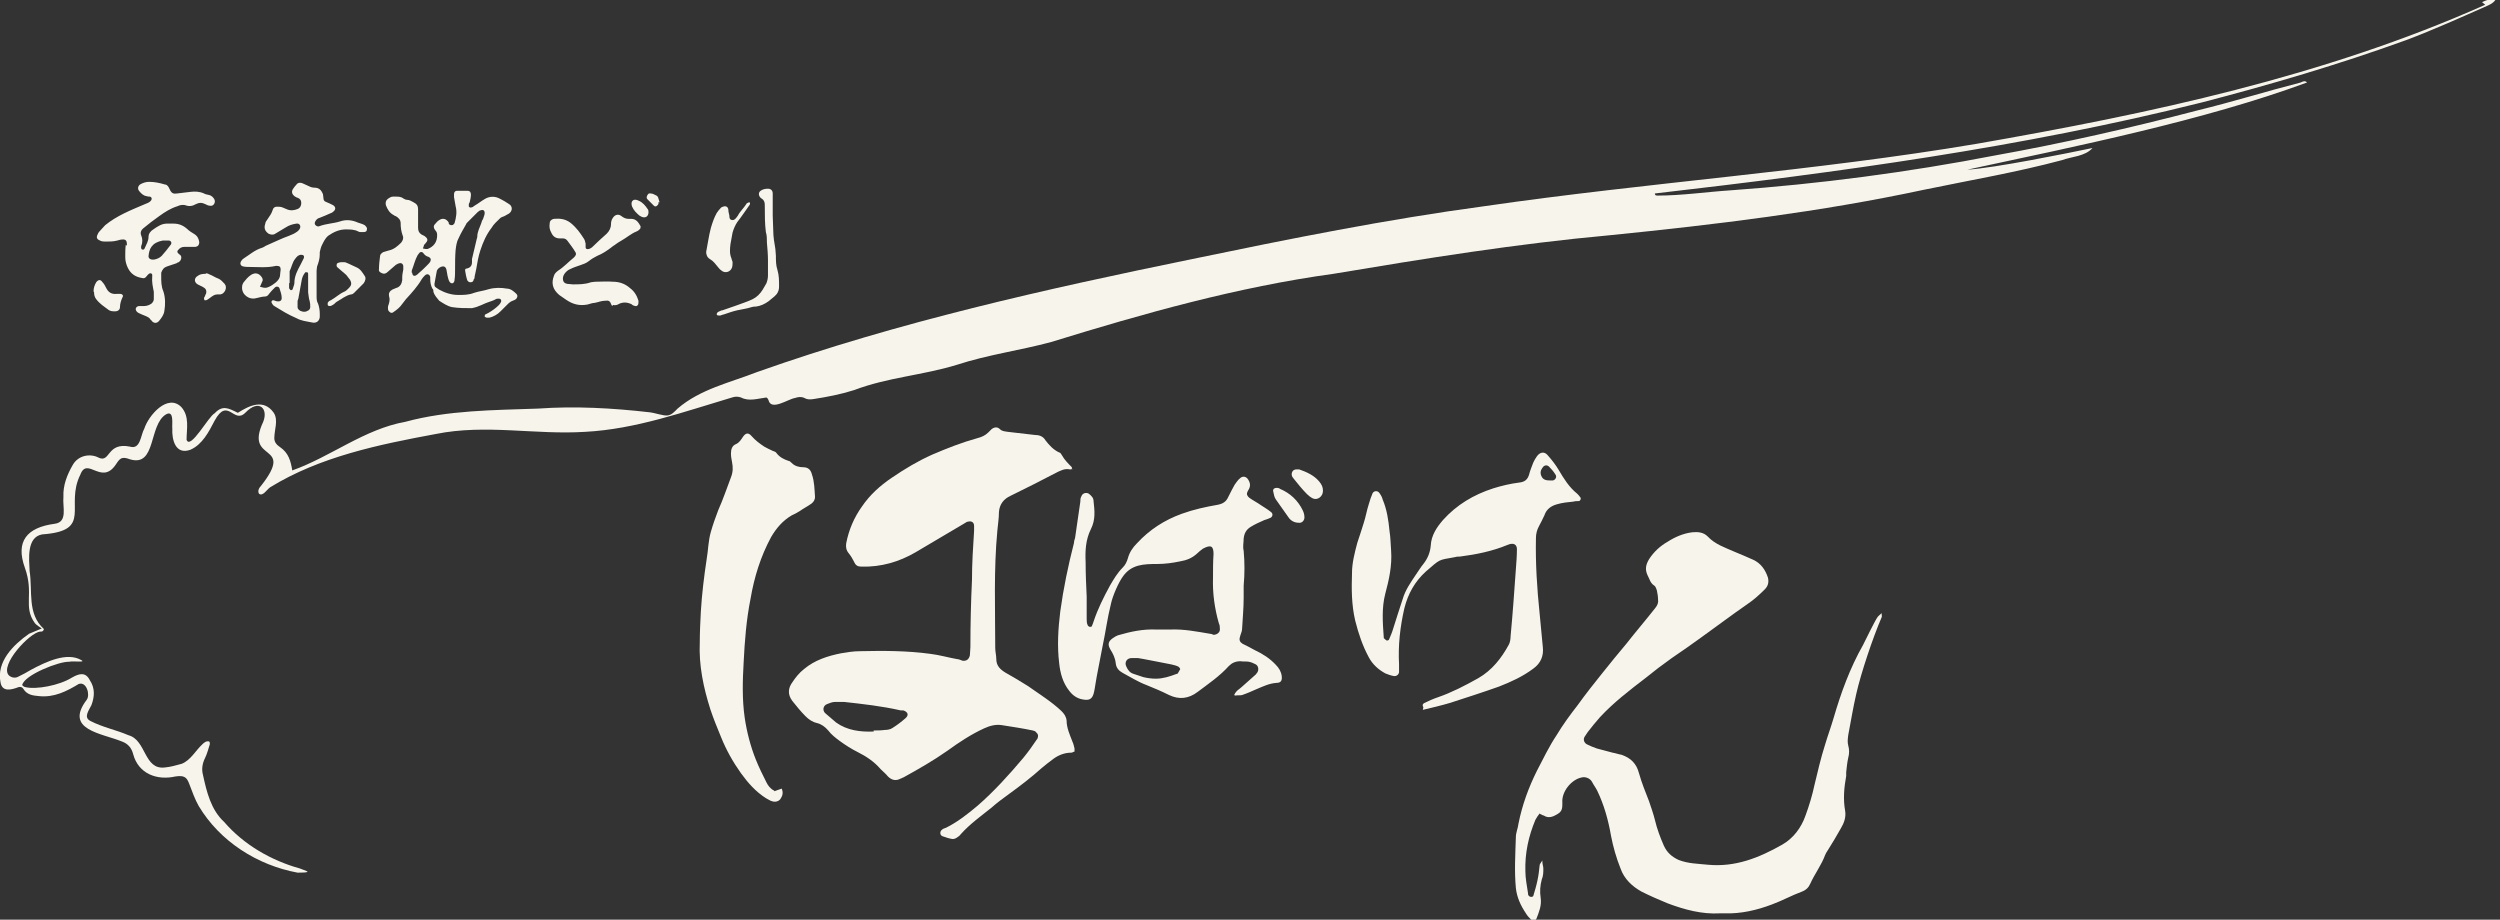 <svg xmlns="http://www.w3.org/2000/svg" width="166.9mm" height="61.4mm" version="1.1" viewBox="0 0 473 174"><rect x="0" y="0" width="473" height="174" fill="#333333" stroke="none"/><defs><style>.cls-1{fill:#f7f4ec}</style></defs><g><g id="_レイヤー_1" data-name="レイヤー_1"><g><g><g><path class="cls-1" d="M202.9 88.7c-.2 0-.4.2-.5.1-.9-.2-1.7.2-2.5.6-2.9 1.5-5.8 3-8.7 4.4-1.3.6-2.1 1.6-2.2 3.1 0 1.2-.2 2.3-.3 3.5-.7 7.4-.4 14.8-.4 22.2 0 .7.2 1.4.2 2.1 0 1.3.8 2 1.8 2.6 1.4.8 2.8 1.6 4.2 2.5 2.1 1.5 4.4 2.9 6.3 4.7.5.5.9 1 1 1.8 0 1.4.6 2.7 1.1 4 .2.4.3.9.4 1.3v.6c-.2 0-.4.2-.6.2-1.2 0-2.3.4-3.3 1.1-.8.6-1.6 1.2-2.3 1.8-2 1.8-4.1 3.4-6.3 5-1.1.8-2.2 1.6-3.2 2.5-2 1.6-4.1 3.1-5.8 5-.2.3-.5.5-.8.7-.3.2-.7.3-1 .2-.6-.1-1.1-.3-1.7-.5-.5-.2-.5-.9-.1-1.2.2-.2.5-.3.8-.4 2.2-1.1 4.1-2.6 6-4.2 3.1-2.7 5.9-5.8 8.6-9 .9-1.1 1.7-2.2 2.5-3.4.2-.2.3-.5.3-.8 0-.3-.2-.5-.4-.7-.1-.2-.4-.2-.6-.3-1.9-.4-3.9-.7-5.8-1-1.2-.2-2.3.1-3.4.6-2.4 1.1-4.7 2.6-6.9 4.2-2.7 1.9-5.5 3.5-8.4 5.1-.2 0-.3.2-.5.2-.9.5-1.7.3-2.4-.4-.4-.5-.9-.9-1.4-1.4-1.2-1.4-2.7-2.4-4.3-3.2-1.2-.6-2.3-1.3-3.4-2.1-.8-.6-1.6-1.2-2.2-2-.6-.7-1.3-1.2-2.1-1.4-.9-.2-1.6-.7-2.2-1.3-.9-.9-1.7-1.9-2.5-2.9-.9-1.2-.8-2.4 0-3.5.6-.9 1.3-1.8 2.2-2.5 2-1.7 4.5-2.5 7-3 1.2-.2 2.4-.4 3.6-.4 4.4-.1 8.9-.1 13.3.5 1.7.2 3.4.7 5.1 1 .3 0 .7.2 1 .3.7.1 1.2-.2 1.4-1 0-.5.1-1 .1-1.6 0-4.2.1-8.5.3-12.7 0-3.1.2-6.2.4-9.3v-.9c0-.7-.5-1-1.2-.8-.2 0-.4.2-.6.3-3.1 1.8-6.2 3.7-9.3 5.5-3.1 1.8-6.5 2.8-10.2 2.7-.7 0-1.1-.2-1.4-.9-.3-.6-.6-1.1-1-1.6-.5-.6-.6-1.2-.5-1.9.5-2.6 1.5-4.9 3-7 1.5-2.2 3.4-3.9 5.6-5.4 2.5-1.7 5-3.2 7.7-4.4 2.8-1.2 5.6-2.3 8.5-3.1.8-.2 1.5-.5 2.1-1.1l.6-.6c.5-.4 1.1-.5 1.6 0 .4.4.9.4 1.5.5 1.7.2 3.5.4 5.2.6.8 0 1.5.3 1.9 1 .7.9 1.5 1.8 2.6 2.3.2 0 .4.3.5.5.5.9 1.2 1.6 1.9 2.3v.5zm-37.6 49.5c.7 0 1.4 0 2.1-.1.5 0 1.1-.1 1.5-.4.8-.5 1.6-1.1 2.4-1.8.7-.6.5-1.2-.4-1.5h-.5c-3.5-.8-7.1-1.2-10.7-1.6H158c-.5 0-1 .2-1.5.4-.8.3-.9 1.2-.4 1.7l2.1 1.8c2.1 1.5 4.6 1.8 7.1 1.7zM291.3 153.9c-.3.4-.6.8-.8 1.2-1.3 3.1-2 6.3-1.9 9.7 0 1.4.3 2.8.5 4.2 0 .2 0 .4.2.5 0 .1.3.2.4.2.1 0 .4-.1.4-.2.3-1 .6-2 .8-3 .2-.9.3-1.8.4-2.8 0-.2.2-.4.5-.9 0 .7.2 1.1.2 1.5 0 .7 0 1.4-.3 2.1-.3 1.1-.4 2.3-.2 3.5.2 1.4-.3 2.6-.8 3.9-.2.4-.7.5-1 .2-.4-.4-.7-.7-1-1.2-1-1.5-1.7-3-1.9-4.8-.3-3.2-.1-6.4 0-9.6 0-.9.4-1.7.5-2.6.7-3.5 1.9-6.8 3.5-10 1.2-2.3 2.3-4.6 3.7-6.7 1.2-2 2.6-3.9 4-5.7 1.5-2.1 3.1-4.1 4.7-6.1 1.5-1.9 3-3.7 4.5-5.5 1.8-2.3 3.7-4.5 5.5-6.8.4-.5.6-1 .5-1.6 0-.5-.1-1.1-.2-1.6-.1-.4-.3-.9-.5-1-.8-.5-.9-1.3-1.3-2-.5-1.1-.3-2 .3-3 .9-1.4 2.1-2.5 3.5-3.3 1.4-.9 3-1.6 4.7-1.8 1.1-.1 2.1 0 2.9.8 1.4 1.5 3.3 2.1 5.1 2.9 1.2.5 2.4 1 3.5 1.5 1.5.7 2.3 1.9 2.8 3.4.2.9 0 1.6-.6 2.2-1 1-2.1 2-3.3 2.8-2.9 2-5.8 4.2-8.6 6.2-1.9 1.4-3.8 2.7-5.7 4-1.7 1.2-3.4 2.5-5 3.8-3 2.3-6 4.6-8.6 7.4-.8.9-1.6 1.9-2.3 2.8l-.6.9c-.3.5-.1 1.1.4 1.4.6.3 1.3.6 1.9.8 1 .3 2 .5 3 .8.6.1 1.1.3 1.7.4 1.7.6 2.8 1.6 3.3 3.5.5 1.8 1.2 3.5 1.9 5.3.4 1.2.8 2.3 1.1 3.5.4 1.7 1 3.3 1.7 4.9.6 1.3 1.5 2.1 2.8 2.7 1.8.7 3.6.7 5.5.9 5.2.5 9.7-1.3 14.1-3.8 2.1-1.2 3.6-3.2 4.4-5.5.7-1.9 1.3-3.9 1.7-5.8.6-2.5 1.2-5.1 2-7.6.5-1.7 1.1-3.3 1.6-5 1.4-4.8 3.1-9.5 5.6-13.9.4-.8 2.2-4.5 2.7-5.2.1-.2.4-.4.8-.8 0 .4.1.7 0 .8-1.6 3.7-3.9 10.5-4.8 14.5-.6 2.6-1 5.1-1.5 7.7-.1.7-.2 1.4 0 2.1.2.7.2 1.5 0 2.2-.2.9-.3 1.8-.4 2.8v.7c-.4 2.2-.6 4.4-.2 6.6.2 1.2-.2 2.3-.8 3.3-.8 1.4-1.6 2.8-2.5 4.2-.2.3-.4.6-.5.9-.7 1.9-2 3.6-2.8 5.4-.3.7-.8 1.2-1.6 1.5-1.9.7-3.7 1.7-5.6 2.4-2.9 1.1-5.9 1.8-9 1.7h-.9c-3.4.2-6.7-.7-9.9-1.9-1.7-.7-3.3-1.4-4.9-2.2-1.8-1-3.3-2.4-4-4.4-.8-2-1.4-4.1-1.8-6.2-.5-2.9-1.3-5.8-2.6-8.5-.3-.6-.7-1.1-1-1.7-.4-.7-1.3-1-2-.8-1.9.4-3.8 2.7-3.6 4.8 0 .9 0 1.6-.9 2.1-.8.5-1.7.9-2.6.3-.1 0-.3-.1-.7-.3z"/><path class="cls-1" d="M233.5 131.5c.4-.9 1-1.1 1.4-1.5l2.7-2.4c.1-.1.2-.3.3-.4.3-.5.2-1.2-.3-1.5-.4-.2-.8-.4-1.3-.5-.5-.1-1 0-1.6-.1-.9 0-1.6.3-2.2.9-1.7 1.9-3.9 3.4-5.9 4.9-1.7 1.3-3.5 1.5-5.4.6-1.4-.7-2.8-1.3-4.3-1.9-1.6-.6-3-1.5-4.5-2.3-.7-.4-1.2-.9-1.3-1.8-.1-1-.5-1.8-1-2.6-.6-1-.4-1.6.5-2.2.3-.2.6-.4.9-.5 2.4-.7 4.7-1.2 7.2-1.1h2.8c2.5-.1 5 .4 7.4.8.2 0 .5.1.7.2.6 0 1.2-.4 1.2-1 0-.4 0-.8-.2-1.2-.8-2.8-1.2-5.7-1.1-8.6 0-1.5 0-3 .1-4.5 0-1.5-.5-1.8-2-1-.4.3-.8.6-1.2 1-.9.8-1.9 1.2-3.1 1.4-1.4.3-2.9.5-4.3.5-2.7 0-4.9.1-6.5 2.3-.9 1.2-2 3.8-2.3 5.2-.7 2.8-1 5.3-1.6 8.1-.4 1.9-.7 3.8-1.1 5.7-.2 1-.3 2-.5 2.9-.3 1.4-.9 1.7-2.3 1.4-1-.2-1.8-.8-2.4-1.6-1.2-1.5-1.7-3.3-1.9-5.2-.4-3.3-.2-6.5.2-9.8.6-4.4 1.5-8.7 2.6-13 0-.3.1-.6.2-.9.3-2.3.7-4.6 1-6.9 0-.3 0-.7.2-1 .2-.6.9-.8 1.4-.5.5.4.9.8.9 1.4.2 1.8.4 3.5-.5 5.3-1 2-1.1 4.1-1 6.3 0 2.2.1 4.3.2 6.5v4.2c0 .4 0 .8.2 1.2 0 .1.3.3.4.3.1 0 .4 0 .4-.2.1-.2.2-.5.3-.8.8-2.4 1.9-4.6 3.1-6.8.7-1.2 1.4-2.4 2.4-3.4.5-.5.8-1.1 1-1.8.3-1.1.9-2 1.7-2.8 2.4-2.6 5.2-4.4 8.5-5.6 2.2-.8 4.5-1.3 6.8-1.7 1-.2 1.6-.6 2-1.5.4-.8.8-1.6 1.2-2.3.3-.4.6-.9 1-1.2.5-.5 1.2-.4 1.6.3.3.5.4 1 .2 1.5-.1.3-.3.5-.4.8-.2.4 0 .8.4 1.1.7.5 1.5.9 2.2 1.4.6.4 1.3.8 1.9 1.3.4.3.3.9-.2 1.1-.4.2-.8.3-1.1.4-.9.4-1.8.8-2.6 1.3s-1.2 1.2-1.3 2.2c0 .8-.2 1.5 0 2.3.2 2.2.2 4.4 0 6.6v2.3c0 2-.2 4-.3 5.9 0 .5-.3 1-.4 1.5-.2.6 0 1 .5 1.3.8.4 1.6.8 2.3 1.2 1.5.7 2.9 1.6 4 2.8.6.6 1 1.3 1.1 2.1.1.8-.1 1.3-1 1.3-1.4.1-2.6.7-3.8 1.2-.9.4-1.8.8-2.7 1.1-.3.1-.8 0-1.3.1zm-18.3-7h-1.1c-.9 0-1.4.8-1 1.6.3.7.7 1.2 1.4 1.4l1.8.6c.8.2 1.6.3 2.4.3 1.3 0 2.6-.4 3.9-.9.1 0 .2 0 .3-.2.1-.2.3-.5.4-.7 0-.1-.2-.4-.4-.5-.4-.2-.9-.3-1.3-.4-1.4-.3-2.7-.5-4.1-.8-.9-.2-1.7-.3-2.2-.4zM269.3 133.8c-.3-.5 0-.7.2-.8.8-.4 1.7-.8 2.6-1.1 2.6-.9 5.1-2.2 7.6-3.6 2.6-1.5 4.4-3.8 5.8-6.4.2-.4.3-1 .3-1.5.4-4.2.7-8.5 1-12.7.1-1.3.2-2.6.2-3.8 0-.7-.4-1.1-1.1-1-.2 0-.4.1-.7.2-2.9 1.2-5.9 1.8-9 2.2-.3 0-.6 0-.9.1-3.3.6-2.7.3-5.5 2.7-2.1 1.9-3.4 4.2-4.1 7-.8 3.5-1.2 7-1 10.6v1.4c0 .5-.5.9-1 .8-.6-.1-1.1-.3-1.6-.5-1.3-.7-2.4-1.7-3.1-3-1.2-2.2-2-4.6-2.6-7-.7-3-.7-6-.6-9 0-1.9.5-3.8 1-5.7.4-1.2.8-2.4 1.2-3.7.4-1.2.6-2.5 1-3.7.2-.7.4-1.3.7-2 .3-.5 1-.5 1.3 0 .3.4.5.8.6 1.2.8 1.9 1.1 3.9 1.3 6 .2 1.2.2 2.4.3 3.7.2 2.8-.4 5.5-1.1 8.1-.7 2.7-.5 5.4-.3 8.2 0 .1 0 .3.1.3.2.2.3.3.5.4.1 0 .4-.1.4-.2.3-.7.6-1.4.8-2.1.6-1.9 1.2-3.8 1.8-5.6.5-1.7 1.5-3.1 2.5-4.6.5-.7.9-1.4 1.4-2 .8-1 1.3-2.2 1.4-3.5.1-1.9 1.1-3.4 2.3-4.8 2.6-2.9 5.8-4.8 9.5-6 1.6-.5 3.3-.9 4.9-1.1 1-.1 1.6-.5 1.9-1.5.2-.8.5-1.5.8-2.3.2-.4.4-.8.7-1.2.6-.8 1.4-.9 2-.2.8.9 1.5 1.8 2.1 2.8 1 1.7 2 3.3 3.5 4.5.2.2.4.4.6.7.2.2 0 .7-.3.7s-.7 0-1 .1c-1 .1-2.1.2-3.1.5-1.1.3-2 .9-2.4 2.1-.3.7-.7 1.4-1 2-.4.7-.6 1.5-.6 2.3-.1 4.8.2 9.5.7 14.3l.6 6.3c.2 1.7-.4 3.1-1.8 4.1-2 1.5-4.2 2.5-6.5 3.4-3.1 1.1-6.2 2.1-9.3 3.1-1.7.5-3.4.9-5.1 1.3zm24-42.9h.5c.5-.1.8-.7.5-1.1-.3-.5-.7-1-1.2-1.5-.4-.4-.9-.3-1.2.1-.4.5-.6 1.1-.2 1.8.3.6.9.7 1.6.7zM146.5 149.7c.5-.2.9-.3 1.4-.5.3.7.2 1.3-.2 1.9-.3.5-1 .7-1.6.5-.4-.1-.8-.4-1.2-.6-1.9-1.2-3.4-2.9-4.7-4.7-1.5-2.1-2.8-4.4-3.8-6.9-.7-1.7-1.4-3.4-2-5.2-1.3-4.1-2.2-8.3-2-12.7 0-1.9.1-3.8.2-5.8.2-3.3.6-6.6 1.1-9.9.3-1.7.3-3.5.8-5.2.4-1.4.9-2.8 1.4-4.1.9-2 1.6-4.1 2.4-6.2.4-1 .4-1.9.2-2.9-.1-.5-.2-1-.2-1.6 0-.8.2-1.5 1-1.8.6-.3.9-.8 1.3-1.4.5-.7 1-.8 1.6-.1.7.8 1.5 1.4 2.4 2 .5.3 1 .5 1.6.8.3.1.6.2.7.4.6.8 1.4 1.2 2.3 1.5.2 0 .4.2.6.4.6.6 1.4.8 2.2.8.9 0 1.4.5 1.6 1.3.5 1.4.5 2.9.6 4.3 0 .6-.3 1-.7 1.3-.7.5-1.5.9-2.2 1.4-.5.3-1 .6-1.5.8-1.7 1-2.9 2.4-3.9 4.1-2 3.7-3.2 7.6-3.9 11.7-.8 4-1.1 8-1.3 12-.2 3.5-.3 7 .2 10.5.4 2.7 1.1 5.4 2.1 7.9.6 1.5 1.3 2.9 2 4.3.3.6.7 1.2 1.5 1.6zM241.6 92.3s.4 0 .6.2c1.9.8 3.4 2.2 4.3 4.1.2.4.3.9.3 1.3 0 .6-.5 1.1-1.1 1-.8 0-1.5-.4-1.9-1-.8-1.1-1.6-2.3-2.4-3.4-.3-.4-.4-1-.5-1.5-.1-.4.1-.7.7-.7zM250.3 92.9c0 1-1 1.8-1.9 1.4-.4-.2-.8-.5-1.1-.8-.9-.9-1.7-1.9-2.5-2.9-.1-.1-.2-.3-.3-.4-.3-.6 0-1.4.8-1.4h.5c1.4.5 2.8 1.1 3.8 2.3.5.6.7 1.1.7 1.7z"/></g><g><path class="cls-1" d="M80.5 47.1h.4c1.1-.4 1.9-1.3 1.8-2.8 0-.3-.2-.6-.4-.8-.3-.4-.3-.8 0-1.1.2-.2.4-.5.7-.7.7-.5 1.4-.4 1.9.4v.2c.1.2.3.3.6.3.2 0 .4-.2.5-.4.3-1 .5-2.1.2-3.2-.1-.6-.2-1.1-.3-1.7v-.6c0-.3.2-.6.5-.6h2.1c.4 0 .6.3.6.7 0 .4-.1.9-.2 1.3 0 .2-.2.4-.2.5v.5c.2.2.4.2.6.1.2 0 .3-.2.5-.3.7-.4 1.3-.9 2-1.3.9-.5 1.9-.5 2.8 0 .6.3 1.1.6 1.7 1 .7.4.7 1.3 0 1.8-.3.2-.6.3-.9.5-.3.1-.6.2-.8.4-.6.6-1.2 1.1-1.6 1.8-1 1.3-1.6 2.7-2.1 4.2-.4 1.2-.6 2.4-.8 3.6-.1.5-.2 1-.3 1.4 0 .2 0 .4-.2.6 0 .3-.2.5-.6.5-.3 0-.5-.2-.6-.4-.2-.6-.3-1.2-.4-1.8 0-.2 0-.4.3-.4q1-.2 1-1.2V49c.3-1.3.6-2.5.9-3.8 0-.1.1-.2.1-.4 0-1 .5-1.8.8-2.7 0-.2.2-.5.3-.7.1-.4.3-.7.3-1.1 0-.5-.3-.7-.8-.5-.2 0-.3.2-.5.3l-2 2s-.2.2-.2.3c-.5.9-1 1.7-1.4 2.6-.4.7-.5 1.5-.6 2.3-.1 1.2-.1 2.5-.1 3.7 0 .6 0 1.3-.1 1.9 0 .3-.1.6-.4.7-.3 0-.5-.1-.7-.6-.2-.6-.3-1.2-.4-1.8-.1-.8-.6-1-1.3-.6-.3.2-.6.5-.6.9-.1.7-.3 1.5-.4 2.2 0 .3 0 .5.3.7.2.1.4.3.6.4 1.1.6 2.3 1 3.6 1 1 0 2 0 3-.4.9-.3 1.9-.4 2.8-.7 1.1-.3 2.3-.3 3.4-.1.7 0 1.3.5 1.8 1 .3.3.2.6 0 .9-.2.2-.4.3-.7.4-.3.1-.6.3-.8.5l-1.5 1.5c-.6.6-1.3 1-2.1 1.2h-.5c-.1 0-.3-.1-.4-.2 0-.1 0-.3.1-.4l.6-.3c.7-.4 1.4-.9 2-1.5.2-.2.3-.4.4-.6.1-.2 0-.6-.4-.6-.2 0-.5 0-.6.1-.5.3-1 .4-1.5.6-.6.2-1.1.5-1.7.7-.4.2-.9.3-1.3.4-1.3 0-2.5 0-3.8-.2-.9-.2-1.6-.7-2.4-1.2-.4-.5-.9-1-1.1-1.7 0-.2 0-.5-.2-.6-.3-.6-.4-1.2-.4-1.8v-.4c-.1-.5-.6-.7-1-.3-.2.2-.4.4-.6.7-.8 1.4-1.9 2.6-3 3.8-.2.3-.5.6-.7.9-.4.6-1 1.1-1.6 1.5-.2.2-.5.3-.8 0-.3-.2-.3-.5-.3-.8 0-.2 0-.3.1-.5.2-.6.3-1.1.1-1.7-.1-.5.1-.9.6-1.2.2-.1.5-.2.7-.3.8-.2 1.1-.8 1.2-1.5v-.5c0-.5.1-1 .2-1.5v-.6c0-.4-.3-.7-.7-.6-.2 0-.5.2-.7.3-.5.4-1 .9-1.5 1.3-.4.4-.8.5-1.3.2-.3-.1-.5-.4-.4-.7 0-.8.1-1.6.2-2.4 0-.4.3-.6.6-.8.3-.1.7-.2 1-.3 1-.2 1.7-.8 2.4-1.5.3-.4.5-.8.3-1.3-.3-.8-.4-1.6-.4-2.4 0-.6-.4-1-.9-1.3-.1 0-.3-.1-.4-.2-.8-.4-1.2-1.1-1.5-1.9-.1-.5 0-.9.4-1.2.3-.2.6-.4.9-.4.7 0 1.5-.1 2.1.4.2.1.4.2.6.2.5 0 .9.3 1.3.5.6.3.8.7.8 1.3v3.5c0 .6.2 1 .7 1.3.2.1.5.2.7.4.4.3.5.7.1 1.1-.1.2-.3.3-.4.5 0 .2-.1.3-.2.6zM78 51.6c0 .5.3.7.7.5.2-.1.4-.3.5-.4.6-.5 1.1-1 1.6-1.5.2-.2.5-.5.6-.7.2-.4.1-.7-.3-.9-.4-.1-.7-.3-1-.7-.2-.3-.6-.3-.8 0-.1.1-.2.3-.3.4-.5.9-.7 1.9-1.1 2.9v.4zM49.4 54.3c.6.2 1 .2 1.4 0 .5-.2.9-.5 1.3-.8.5-.4.9-.9.9-1.6 0-.3.1-.6.1-.9 0-.5-.2-.7-.7-.7h-.2c-1.7.4-3.4.2-5.1.2-.3 0-.7 0-1.1-.1-.5-.1-.7-.6-.3-1.1.1-.2.3-.3.4-.4 1.1-.7 2.1-1.6 3.4-2 .4-.1.7-.4 1-.5 1.4-.6 2.8-1.3 4.2-1.8.5-.2 1-.4 1.4-.7.2-.1.5-.4.6-.6.3-.5 0-1.1-.6-1-.7.1-1.4.3-2 .7-.7.4-1.3.8-2 1.2-.4.3-.9.2-1.3 0-.7-.5-.9-1.1-.6-1.9 0-.3.2-.5.4-.8.4-.6.8-1.1 1-1.8.1-.4.4-.6.8-.6s.8 0 1.2.2c.2.1.5.2.7.3.7.3 1.4.2 2.1-.1.4-.2.6-.6.6-1.1 0-.5-.2-.8-.7-1-.2 0-.4-.2-.6-.3-.4-.3-.6-.8-.3-1.3.2-.3.4-.6.7-.9.3-.4.8-.4 1.2-.2.4.2.7.3 1.1.5.4.2.7.3 1.1.3.9 0 1.3.5 1.6 1.2 0 .2.1.5.1.8 0 .4.2.6.5.7.5.2.9.4 1.3.6.5.3.6.8.1 1.2-.2.2-.4.3-.7.4-.6.3-1.2.5-1.9.8-.4.1-.6.3-.8.6-.2.3-.2.6 0 .8.2.2.5.3.7.2 1.3-.5 2.6-.5 3.9-.9 1.1-.4 2.3-.3 3.4.2l.9.3c.2.1.5.2.6.4.2.2.3.4.2.7 0 .3-.3.4-.6.4h-.5c-.2 0-.3 0-.5-.1-.7-.4-1.6-.4-2.4-.4-1.2 0-2.3.5-3.3 1.2-.6.5-.9 1.2-1.2 1.8-.2.4-.3.9-.4 1.3v.4c0 .8-.2 1.5-.5 2.3 0 .2-.1.5-.1.8V56c0 .5 0 1 .3 1.5.2.6.3 1.2.3 1.9v.6c-.1.8-.7 1.2-1.5 1-1-.2-2-.3-2.9-.8-.7-.3-1.5-.7-2.2-1.1-.7-.4-1.3-.8-2-1.2-.2-.1-.4-.4-.5-.6-.1-.2 0-.5.3-.5.2 0 .5.2.7.2.5.1.9-.1.9-.6 0-.6-.2-1.2-.4-1.8-.1-.4-.6-.5-.9-.2-.4.4-.8.8-1.1 1.2-.2.3-.4.5-.8.5-.5 0-1.1.2-1.6.3-1.4.4-2.8-.7-2.7-2.1 0-.3.1-.6.3-.9.4-.5.8-1 1.4-1.4.8-.5 1.5-.3 2 .4.2.3.3.6.1.9-.1.3-.3.6-.4 1zm8.9-.4v-1.5-.6c0-.2-.1-.3-.3-.3-.1 0-.3 0-.3.1-.3.4-.5.8-.6 1.3l-.6 3.3c0 .3-.2.6-.2.8v1.1c0 .3.2.5.5.7.5.2.9.3 1.4 0 .3-.1.5-.4.5-.7 0-.4 0-.7-.1-1.1-.2-.6-.2-1.1-.3-1.7v-1.5zm-3.6-.4v1c0 .1.2.3.3.4.2 0 .4-.1.4-.3.1-.4.3-.7.3-1.1 0-1.3.6-2.4 1.2-3.5l.6-1.2c.1-.4-.1-.6-.5-.6-.5 0-.8.3-1.1.7-.6.7-.7 1.6-1.1 2.4v2.3zM24 46.5v-.4c0-.5-.2-.8-.7-.8-.4 0-.8.1-1.1.2-.7.2-1.5.2-2.2.2-.4 0-.7 0-1.1-.2-.5-.2-.7-.5-.5-1 .1-.2.2-.5.4-.7.4-.4.7-.8 1.1-1.2 1.1-.9 2.3-1.6 3.5-2.2 1.4-.7 2.9-1.3 4.3-1.9.3-.1.7-.3.9-.6.2-.3.1-.6-.2-.7-.2 0-.4 0-.7-.1-.6-.1-1-.5-1.4-1-.3-.4-.2-.9.2-1.2.5-.3 1.1-.5 1.7-.5 1 0 2 .2 3 .5.3 0 .5.2.7.5l.3.6c.3.6.7.7 1.3.6.8-.1 1.7-.2 2.5-.3.9-.1 1.7-.1 2.6.3.3.2.7.2 1 .3.4.1.7.4.9.7.2.3.2.7 0 1-.2.3-.5.4-.9.3-.3 0-.5-.2-.8-.3-.6-.3-1.1-.3-1.7 0-.7.4-1.3.5-2.1.2-.5-.1-1 0-1.4.2-1.3.4-2.4 1.1-3.5 1.9-.5.4-1 .7-1.5 1.1l-1.5 1.2c-.4.3-.6.8-.4 1.3.3.7.3 1.4 0 2.1v.3c0 .1.1.3.2.3h.3s.2-.2.2-.3c.3-.7.7-1.3.7-2.1 0-.6.4-1.1.9-1.4.4-.3.9-.6 1.3-.8.4-.2.9-.3 1.3-.3h1.2c1 0 1.8.3 2.6 1 .4.4.9.7 1.4 1 .6.4.8.9.9 1.5 0 .5-.2.8-.7.9h-2.1c-.5 0-.9.2-1.2.6-.2.2-.2.4 0 .6l.2.2c.2.1.4.3.4.6 0 .4-.2.7-.5.9-.1 0-.3.1-.4.2l-1.8.6c-.6.2-.9.6-1.1 1.2v.7c0 .9 0 1.9.4 2.8.4 1.2.4 2.5.2 3.7-.1.8-.6 1.4-1 1.9s-1 .5-1.4 0c0 0-.1-.2-.2-.2-.2-.4-.5-.5-.9-.7-.5-.2-1-.4-1.4-.6-.4-.2-.6-.6-.5-.9.2-.4.5-.4.8-.4h.7c.6 0 1.1-.2 1.5-.5.2-.2.4-.5.4-.8v-1.4c-.2-1-.4-1.9-.3-2.9V52c0-.3-.4-.4-.6-.2-.2.1-.3.3-.5.5-.2.3-.5.4-.8.3-1.2-.2-2.1-.7-2.7-1.9-.3-.6-.5-1.3-.5-2v-.6s0-1.2.1-1.8zm7.5-1h-.7c-2.1.4-2.6 1.6-2.7 3 0 .5.6.7 1.1.6.5-.1 1-.3 1.4-.7.6-.7 1.2-1.4 1.7-2.1.3-.4 0-.8-.4-.8h-.3zM115.8 57.9c0-.1-.1-.2-.1-.2-.3-.8-.5-.9-1.3-.8-.6 0-1.3.3-1.9.4-.4 0-.9.2-1.3.3-1.5.3-2.8 0-4.1-.9-.4-.3-.9-.6-1.3-.9-1.3-1.1-1.5-2.3-1-3.6.1-.4.4-.7.8-1 1.1-.7 2-1.7 3-2.5.4-.4.5-.7.2-1.1-.4-.7-.9-1.3-1.4-2-.2-.3-.5-.5-.9-.5h-.6c-.8 0-1.3-.4-1.6-1.1-.3-.5-.4-1.1-.3-1.7 0-.5.3-.8.8-.9 1.1-.1 2.2 0 3.2.8 1.1.9 1.8 1.9 2.5 3 .2.3.2.6.3.9v.7c0 .3.3.4.6.3.2 0 .4-.2.6-.3.9-.9 1.8-1.7 2.8-2.6.5-.5.8-1.1.8-1.8 0-.4.1-.8.3-1.1.4-.7 1.1-.9 1.7-.4.4.3.8.5 1.3.5h.5c1 0 1.4.7 1.8 1.4 0 .1 0 .4-.1.5-.2.2-.4.4-.7.5-1 .4-1.9 1.2-2.8 1.7-.4.2-.8.5-1.1.7-.2.2-.5.3-.7.5-.9.7-1.8 1.3-2.8 1.7-.6.3-1.1.6-1.6 1s-1.1.6-1.7.8c-.6.2-1.2.4-1.8.7-.5.2-.8.5-1.1.9-.2.3-.3.6-.3.9 0 .6.3.9.8 1 .4 0 .7.1 1.1.1 1.1 0 2.3 0 3.4-.4.2 0 .5-.1.8-.1 1.1 0 2.3-.1 3.4 0 1.2 0 2.3.4 3.2 1.2.8.6 1.3 1.4 1.6 2.4v.2c0 .3 0 .5-.2.7-.2.2-.5.1-.7 0-.2 0-.3-.2-.5-.3-.7-.3-1.5-.4-2.3 0-.3.2-.7.3-1.1.2zM146.2 40.8c0 1 .1 1.9.1 2.8 0 1.2.2 2.3.4 3.5 0 .4.1.9.1 1.3 0 .9 0 1.8.3 2.7.3 1 .3 2 .3 3.1 0 .8-.3 1.4-.9 1.9-.4.3-.7.6-1.1.9-.7.5-1.5.9-2.4 1-.3 0-.5 0-.8.1-.9.3-1.8.4-2.7.6-.9.2-1.7.5-2.6.8-.2 0-.5.2-.7.2-.3 0-.5 0-.6-.2 0-.2.1-.4.3-.5.3-.1.5-.3.8-.3.9-.3 1.7-.6 2.6-.9 1-.4 2.1-.7 3.1-1.2.8-.4 1.4-1 1.9-1.8.2-.4.5-.8.7-1.2.2-.5.3-1 .3-1.5v-2.8c0-1.1-.1-2.3-.2-3.4 0-.7 0-1.4-.2-2-.2-1.6-.2-3.2-.2-4.8 0-.7 0-1.2-.7-1.6l-.2-.2c-.3-.4-.3-.9.1-1.2.4-.3.9-.4 1.4-.4.6 0 .9.4.9.9v4.2zM133.6 47.7c.3-1.5.5-3.1.9-4.6.3-1 .6-1.9 1.1-2.8.2-.3.5-.7.8-1 .1-.1.3-.2.4-.2.5-.2.9 0 1 .5 0 .4.1.8.2 1.2 0 .3 0 .7.4.8.3.1.6 0 .9-.4.1-.1.2-.3.3-.4.4-.8 1.1-1.4 1.6-2.2 0-.1.2-.2.4-.3h.3v.2s0 .2-.1.3c-.8 1.1-1.5 2.2-2.3 3.2-.4.6-.7 1.3-.9 2-.1.7-.3 1.5-.4 2.2-.1.9-.2 1.8.2 2.7 0 .2.2.5.2.7 0 .3 0 .7-.1 1-.3.9-1.4 1.2-2.1.5-.2-.1-.3-.3-.5-.5-.5-.6-.9-1.2-1.6-1.6-.5-.3-.7-.8-.7-1.4z"/><path class="cls-1" d="M65.1 49.6c.2 0 .5.1.9.3.5.2 1 .5 1.5.7.7.3 1.1 1 1.5 1.6.3.4.1 1-.2 1.4L67 55.4c-.2.2-.4.3-.6.3-1 .2-1.8.9-2.7 1.4-.2.1-.4.4-.6.5-.2.1-.4.3-.7.3-.1 0-.3 0-.4-.2v-.4c.1-.2.3-.4.6-.5.9-.5 1.6-1.2 2.5-1.6.3-.1.6-.4.9-.7.5-.5.6-.9.2-1.6-.2-.3-.5-.6-.7-.9-.5-.4-.9-.8-1.4-1.2-.2-.2-.5-.3-.4-.7 0-.4.4-.4.8-.5h.6zM17.7 55.1c0-.6.2-1.2.5-1.7.4-.5.8-.6 1.2 0 .3.3.5.7.7 1.1.4.8 1 1.2 2 1.1h.7c.3 0 .6.3.4.6-.3.6-.5 1.3-.5 1.9 0 .5-.4.8-.9.8s-.9 0-1.3-.3c-.8-.6-1.6-1.1-2.3-2-.3-.4-.4-.8-.4-1.3zM38.9 51.7c.1 0 .4 0 .7.2.6.2 1.1.6 1.7.8.5.2.8.6 1.2 1 .6.7 0 1.9-.8 2h-.6c-.5 0-.9.3-1.3.6-.3.2-.5.4-.8.5h-.3s-.1-.2-.1-.3c0-.2.1-.4.2-.5 0-.2.2-.4.2-.5.1-.4 0-.8-.3-1-.2-.1-.4-.3-.7-.4l-.6-.3c-.7-.4-.7-1.2 0-1.6.4-.3.8-.4 1.6-.4zM122.7 40.1c0 .8-.5 1.1-1 1-.2 0-.5-.2-.7-.3-.6-.5-1.1-1-1.4-1.7 0-.1-.1-.2-.1-.4-.1-.6.3-1 .8-.9.2 0 .4.1.6.2.7.3 1.2.9 1.6 1.5.2.2.2.5.2.7zM124.6 38.2c0 .2 0 .4-.1.5-.2.3-.5.5-.8.2l-1.2-1.2c-.2-.2-.2-.5 0-.8.1-.2.3-.4.6-.3.4 0 .7.2 1.1.4.1 0 .2.2.3.3.1.3.2.7.3 1z"/></g></g><path class="cls-1" d="M470.2.9c-30.5 13.6-63.5 20.6-96.2 26.3-30.8 5.2-62.1 7.3-93.1 11.8-18.6 2.5-37 6.2-55.3 10-27.8 5.7-55.6 11.9-82.4 21.4-5.1 2-10.7 3.2-15 6.9-.6.6-1.1 1.2-1.9 1.3s-2.4-.5-3.4-.6c-7-.8-14.1-1.2-21.1-.7-8.4.3-17 .3-25.1 2.5-7.8 1.4-14.1 6.6-21.4 9.2-.3-1.8-.7-3.3-2.3-4.4-.6-.4-1.1-.9-1.1-1.7 0-1.6.8-3.4-.1-4.8-1.9-2.7-4.6-1.4-6.8 0-1.8-.9-2.9-1.5-4.4.1-1.1.5-4.6 7-5.3 5 0-2.1.6-4.4-1-6.2-2.6-2.6-6.2 1.6-7 4.1-.7 1.2-.7 4-2.7 3.4-4.4-.9-3.7 3.1-5.9 2.1-1.7-.9-3.9-.4-4.9 1.3-1.1 1.9-1.9 3.9-1.8 6.1-.2 1.9.9 4.8-1.7 5.1-5.2.7-7.4 3.3-5.6 8.3s-.4 7.3 1.9 10.5c.2.3 1.3 1 1.3 1s-1.9.8-2.4 1c-3 2.1-6.2 5.3-5.4 9.2.3 1.9 2.1 1.4 3.4.9.4-.1.7 0 .9.3.7 1.2 1.9 1.3 3 1.4 2.8.3 5.2-.9 7.5-2.3 1.5-.5 2.2 2.1 1.5 3-4.3 5.7 2.8 6.3 6.7 7.9 1.1.4 1.8 1.2 2.1 2.4 1 3.7 4.5 5 8 4.2 1.5-.2 2.1 0 2.6 1.4.5 1.3 1.1 3 1.8 4.2 4 6.7 11.1 11.2 18.7 12.6.7 0 2.4 0 1.7-.3-.3-.1-.7-.3-1.3-.5-5.4-1.5-10.6-4.5-14.3-8.8-2.5-2.3-3.3-5.7-4-8.9-.3-1.1-.1-2.2.4-3.2.4-.8.6-1.7.9-2.6 0-.1 0-.4-.1-.5-.5-.2-1 .2-1.3.5-1.3 1.2-2.2 3-3.9 3.7-1.1.3-2.1.6-3.2.7-4 .5-3.5-5.2-6.9-6.1-2.3-1-4.9-1.5-7.2-2.7-1.4-.7-.2-2.1.2-3 .6-1.6.7-3.2-.3-4.7-.8-1.6-2-1.3-3.4-.5-2.4 1.5-6.8 2.3-8.8 1.8-.2 0-.6-.3-.6-.4.4-1.9 7-4.5 8.9-4.4.7-.2 3.2.2 2.3-.3-2.7-1.6-6.7.3-9.5 1.8-.8.5-1.6.9-2.4 1.3-.5.3-1.2.3-1.8-.2-1.9-1.9 4-8.2 5.9-8.3.3 0 .6 0 .7-.5-3.2-2.9-2.1-7.1-2.7-11-.1-2.2-.6-6.4 2.4-6.9 9.7-.7 4.2-5.3 7.2-11.3 1.3-3.5 4 2.1 6.7-1.9.8-1.2 1.1-1.6 2.7-1 5 1.5 3.5-6.5 6.8-8.5 1.6-.9 1.1 1.9 1.2 2.7-.1 2.1.6 5 3.4 4 2.3-1 3.5-3.4 4.6-5.5 2.5-4.6 3.6.7 5.8-1.5 2.6-2.7 4.4-.8 3.4 1.7-3.7 7.9 6.2 3.7-.4 12.1-.4.4-.7 1-.4 1.5.7.6 1.5-.8 2.1-1.2 9.4-5.8 20.6-8.1 31.4-10.1 9.4-1.9 18.8.2 28.2-.4 9.6-.5 18.7-3.8 27.8-6.5.6-.2 1.1-.2 1.7 0 1.5.8 3.2.2 4.8 0 .3.2.3.3.4.5.5 2.1 3.7-.2 5-.4.6-.2 1.2-.3 1.8 0 .5.3 1.1.3 1.7.2 2.6-.4 5.2-.9 7.7-1.7 6.3-2.4 13-2.8 19.5-4.8 5.8-1.9 11.9-2.7 17.8-4.3 17.5-5.4 35.2-10.4 53.4-12.9 17.3-2.9 34.7-5.7 52.3-7.3 19.9-2 39.8-4.4 59.4-8.6 8.7-1.8 17.5-3.3 26.1-5.6 1.9-.7 4.4-.7 5.8-2.3-4.8 1-18.6 3.8-23.7 4.1 20.5-4.4 44.8-9.3 64.3-16.5-.4-.4-.8-.2-1.2 0-6.6 1.7-13 3.7-19.6 5.3-12.6 3.3-25.4 6.2-38.2 8.5-16.5 3.2-33.3 5.4-50 6.6-4.6.3-9.3 1-13.9 1-.2 0-.5 0-.5-.4 34.7-4 69.5-8.7 103.4-17.2 13.1-3.4 26-7.2 38.7-11.8 5.3-2 10.4-4.3 15.6-6.6.6-.3 1.2-.6 1.6-1.5-1.1.3-2 .5-2.8.9z"/></g></g></g></svg>